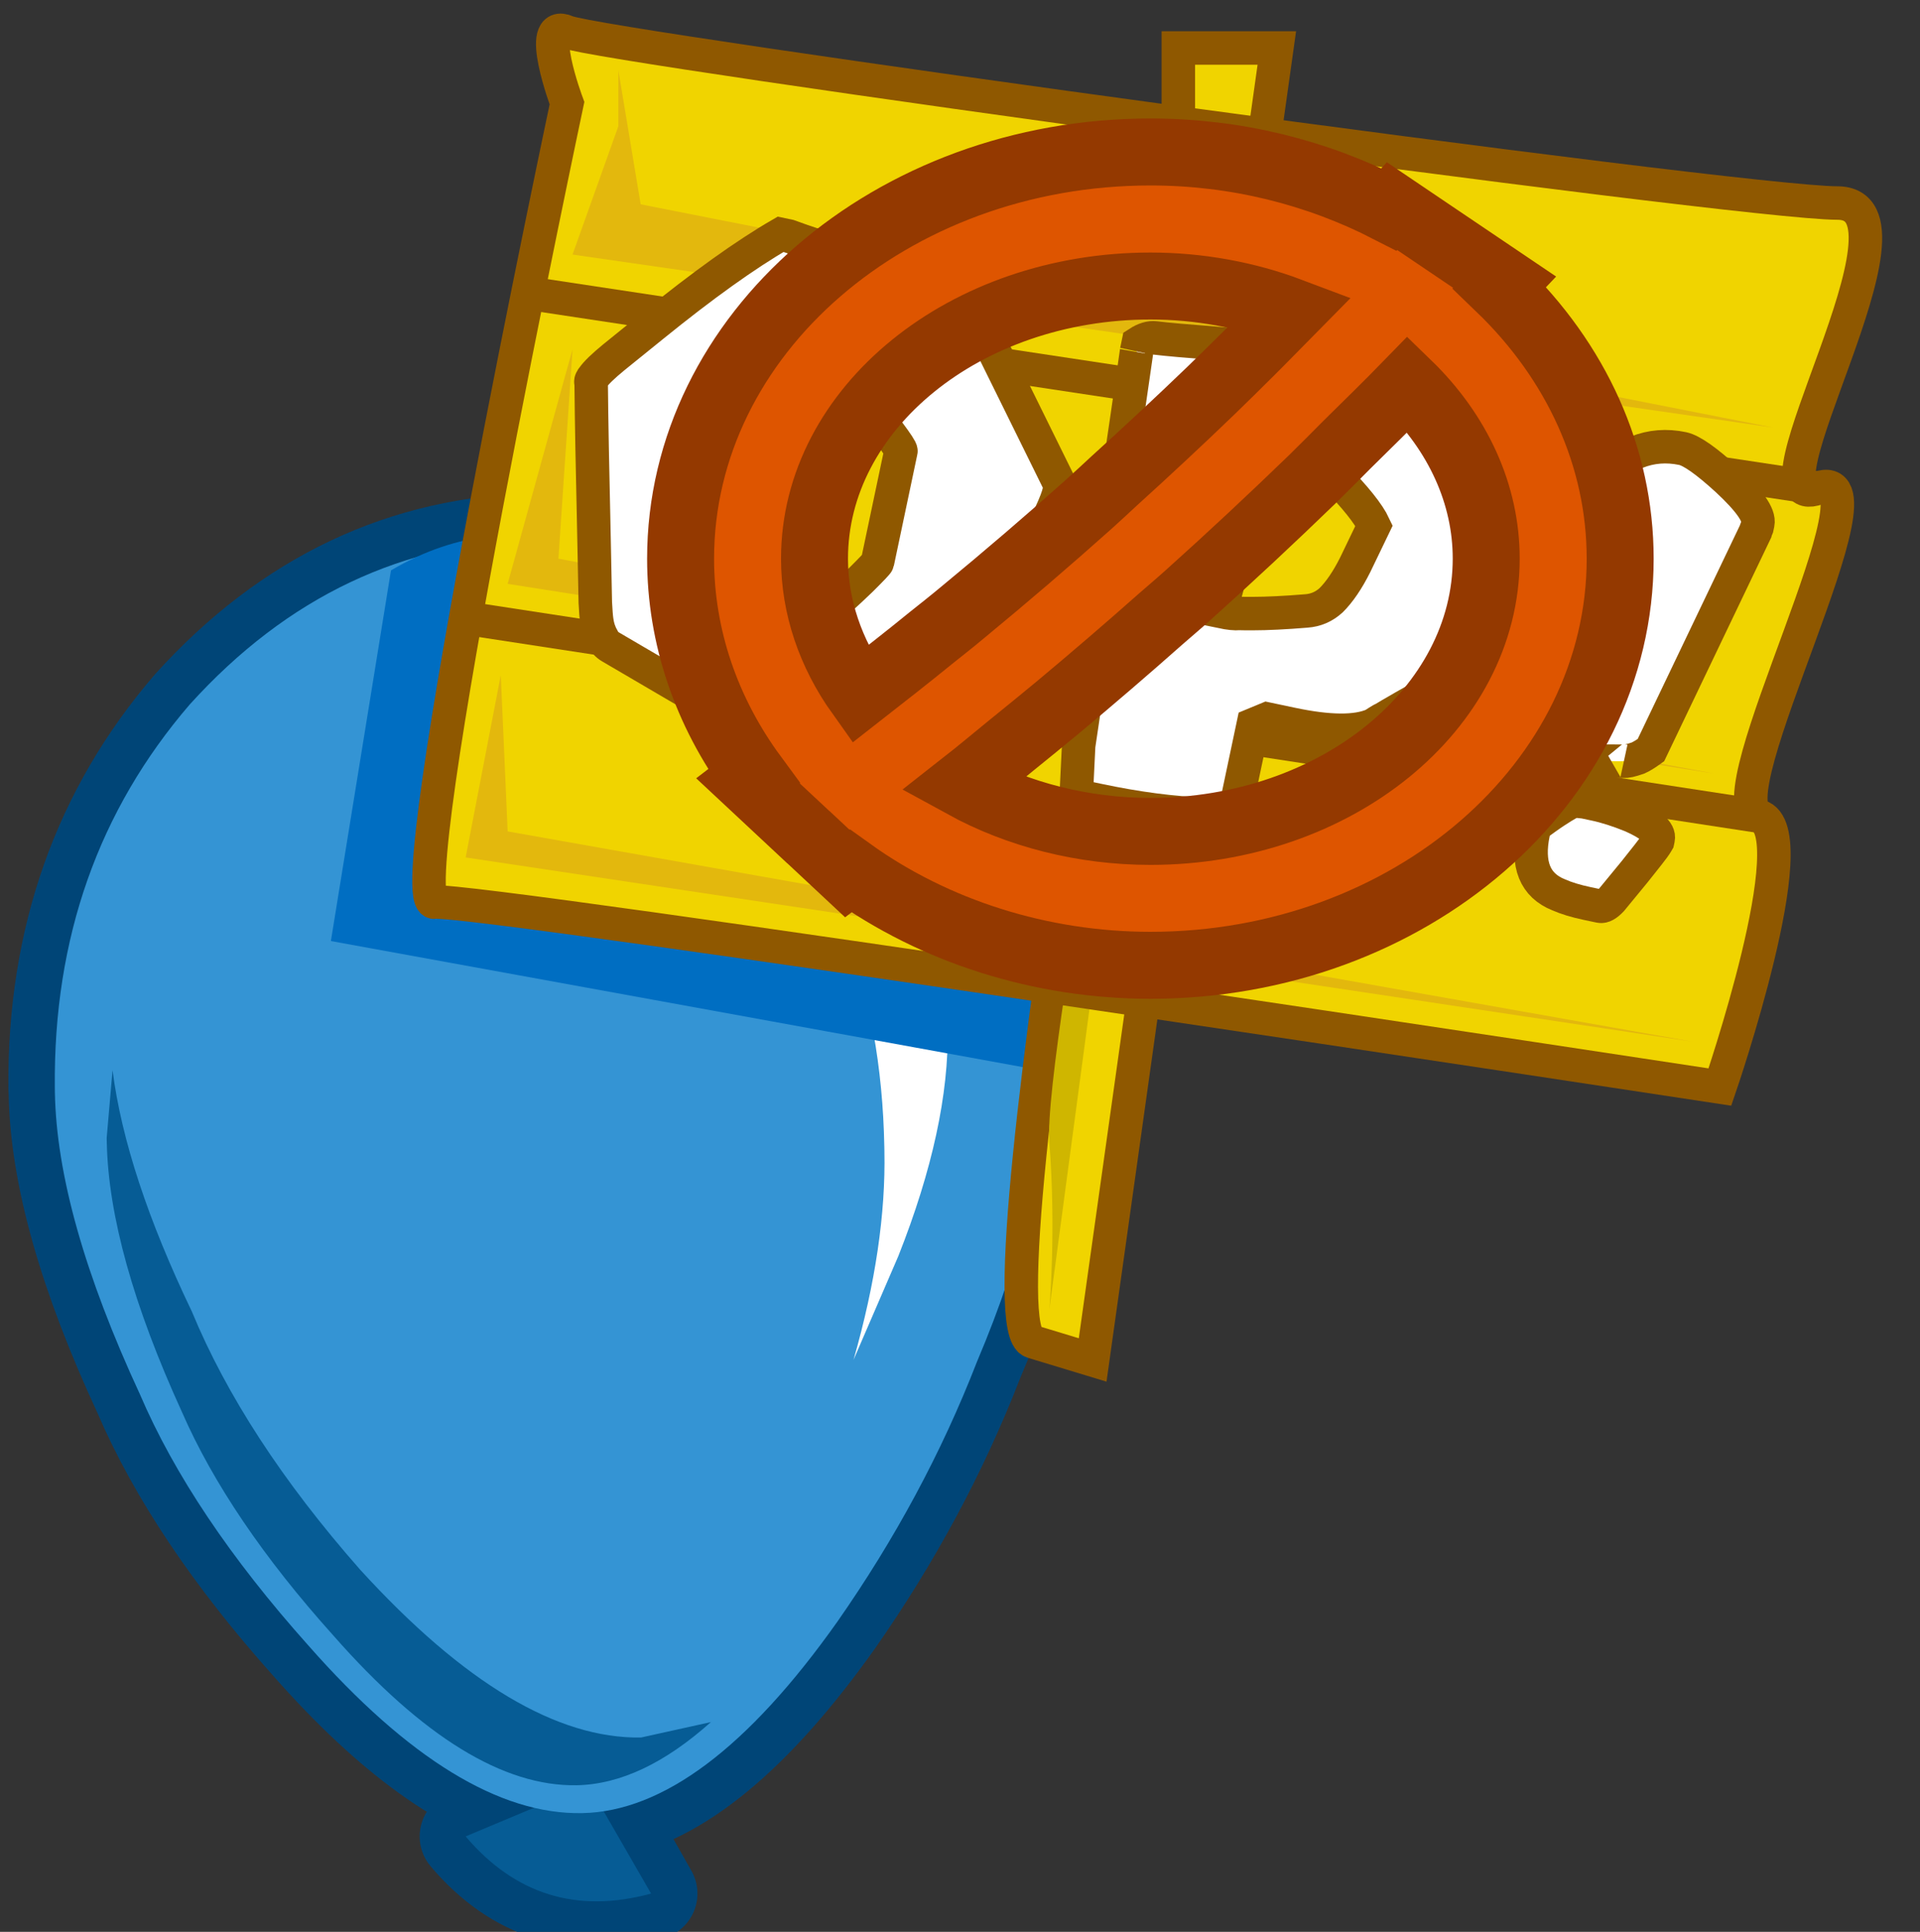<?xml version="1.0" encoding="utf-8"?>
<!-- Generator: Adobe Illustrator 16.0.0, SVG Export Plug-In . SVG Version: 6.00 Build 0)  -->
<!DOCTYPE svg PUBLIC "-//W3C//DTD SVG 1.1//EN" "http://www.w3.org/Graphics/SVG/1.1/DTD/svg11.dtd">
<svg version="1.1" id="Layer_1" xmlns="http://www.w3.org/2000/svg" xmlns:xlink="http://www.w3.org/1999/xlink" x="0px" y="0px"
	 width="121.334px" height="122.053px" viewBox="0 0 121.334 122.053" enable-background="new 0 0 121.334 122.053"
	 xml:space="preserve">
<rect x="0" y="0" width="121.334" height="122.053" fill="#333333" stroke="none"/>
<g>
	<g transform="matrix(1, 0, 0, 1, 11.7, 15.75)">
		<g transform="matrix(1.01, 0.0, 0.0, 1.01, -11.717, -15.757)">
			<g id="shape0" transform="matrix(1, 0, 0, 1, 11.6, 15.6)">
				<path fill="#CC0000" d="M19.023,91.507l0.434,0.008l0.29,0.271L19.023,91.507"/>
				<path fill="none" stroke="#004577" stroke-width="5.783" stroke-linecap="round" stroke-linejoin="round" d="M53.755,51.565
					c0.099,5.155-1.301,11.17-4.211,18.027c-2.215,5.704-5.136,11.105-8.724,16.243c-5.119,7.21-9.964,11.196-14.521,11.965
					l2.864,5.057c-4.652,1.252-8.518,0.065-11.596-3.576l4.346-1.694c-4.399-1.072-9.141-4.493-14.214-10.245
					C2.816,81.883-0.681,76.655-2.837,71.63c-3.449-7.422-5.233-13.723-5.315-18.886l-0.016-0.295
					c-0.073-9.35,2.75-17.337,8.461-23.961c6.101-6.74,13.379-10.188,21.857-10.349c8.56-0.163,15.941,3.003,22.103,9.506
					c6.15,6.402,9.331,14.283,9.503,23.626L53.755,51.565"/>
				<path fill="#065C95" d="M25.235,96.057l3.92,6.8c-4.641,1.26-8.511,0.065-11.604-3.576L25.235,96.057"/>
				<path fill="#3494D4" d="M53.755,51.565c0.099,5.155-1.301,11.17-4.211,18.027c-2.215,5.704-5.136,11.105-8.724,16.243
					c-5.59,7.898-10.921,11.899-15.986,11.989c-5.147,0.099-10.875-3.388-17.127-10.491C2.828,81.875-0.681,76.638-2.83,71.622
					c-3.449-7.447-5.233-13.74-5.319-18.895l-0.004-0.303c-0.09-9.335,2.737-17.322,8.445-23.954
					c6.105-6.739,13.379-10.188,21.869-10.352c8.564-0.162,15.928,3.009,22.09,9.509c6.15,6.424,9.323,14.304,9.503,23.65V51.565"/>
				<path fill="#FFFFFF" d="M24.121,22.329c6.436-0.123,11.931,2.402,16.505,7.573c4.583,5.069,6.94,11.268,7.079,18.552
					l0.008,0.304c0.066,4.083-0.949,8.822-3.089,14.223l-2.803,6.489c1.375-4.804,2.013-9.157,1.932-13.052l-0.005-0.286
					c-0.184-9.924-3.305-18.286-9.377-25.087c-3.675-4.112-7.766-6.96-12.292-8.526L24.121,22.329"/>
				<path fill="#065C95" d="M10.959,82.604c6.468,7.087,12.319,10.573,17.565,10.491l4.374-0.966
					c-2.885,2.577-5.671,3.895-8.392,3.952c-4.583,0.082-9.648-3.019-15.22-9.353c-4.378-4.87-7.537-9.542-9.477-13.977
					c-3.044-6.661-4.615-12.291-4.71-16.866l-0.008-0.286l0.368-4.247c0.561,4.37,2.226,9.393,4.963,15.098
					C2.576,71.663,6.077,77.064,10.959,82.604"/>
			</g>
		</g>
	</g>
	<path fill="#006EC2" d="M24.708,36.037L20.91,59.454l44.832,8.167c0,0,1.521-14.975-11.207-24.042
		C41.801,34.519,33.069,31.097,24.708,36.037z"/>
	<g>
		<g>
			<path fill="#F0D400" stroke="#8F5800" stroke-width="2.116" stroke-miterlimit="10" d="M74.471,12.545
				c0,0-13.05,71.054-9.233,72.219c3.812,1.157,3.812,1.157,3.812,1.157l11.639-82.89h-6.225v9.514H74.471z"/>
			<path fill="#CFB600" d="M74.123,24.273c0,0-8.248,42.24-7.811,47.886c0.445,5.637,0,10.58,0,10.58L74.123,24.273z"/>
		</g>
		<g>
			<path fill="#F0D400" stroke="#8F5800" stroke-width="2.116" stroke-miterlimit="10" d="M35.83,6.519
				c0,0-10.774,50.807-8.369,50.479c2.409-0.327,81.229,11.68,81.229,11.68s5.563-16.214,2.479-17.111
				c-3.1-0.905,8.662-22.521,3.711-20.724s7.414-18.015,1.231-18.015S37.842,2.92,35.826,2.018
				C33.808,1.114,35.83,6.519,35.83,6.519z"/>
			<g>
				
					<line fill="none" stroke="#8F5800" stroke-width="2.116" stroke-miterlimit="10" x1="33.354" y1="18.517" x2="114.883" y2="30.845"/>
				
					<line fill="none" stroke="#8F5800" stroke-width="2.116" stroke-miterlimit="10" x1="29.427" y1="39.05" x2="111.172" y2="51.568"/>
			</g>
			<polygon fill="#E3B80D" points="39.078,4.445 39.078,7.969 36.181,16.083 112.063,27.014 40.487,12.909 			"/>
			<polyline fill="#E3B80D" points="36.181,22.076 35.569,24.273 32.081,36.887 108.377,48.882 35.289,35.297 			"/>
			<polygon fill="#E3B80D" points="31.647,42.653 29.427,54.172 106.963,65.811 32.081,52.527 			"/>
		</g>
	</g>
	<g>
		<g enable-background="new    ">
			<path fill="#FFFFFF" d="M37.352,24.22c-0.013-0.072-0.016-0.122-0.01-0.148s0.029-0.078,0.074-0.152l0.057-0.073
				c0.201-0.293,0.64-0.718,1.318-1.274l2.429-1.964c3.206-2.599,5.91-4.532,8.108-5.804l0.523,0.11
				c0.519,0.193,1.145,0.409,1.878,0.647l4.646,1.652c0.782,0.276,1.486,0.523,2.111,0.739c1.503,0.567,2.201,0.842,2.094,0.818
				l0.903,0.694l5.499,11.151l0.006,0.169c-0.021,0.106-0.042,0.201-0.059,0.281c-0.131,0.616-0.723,1.892-1.774,3.823
				c-0.951,1.73-2.065,3.496-3.342,5.298c-1.275,1.803-2.179,2.772-2.713,2.912l-11.552,3.021l-8.966-5.25
				c-0.226-0.131-0.396-0.321-0.511-0.569c-0.184-0.317-0.305-0.68-0.359-1.083c-0.034-0.23-0.065-0.616-0.092-1.152l-0.08-4.005
				c-0.099-4.303-0.159-7.532-0.18-9.692C37.369,24.344,37.365,24.294,37.352,24.22z M46.304,26.759
				c-0.017,0.081-0.087,0.612-0.211,1.593l-0.45,3.726c-0.057,0.408-0.102,0.678-0.129,0.812c-0.026,0.527,0.127,0.992,0.462,1.398
				c0.168,0.261,0.544,0.604,1.124,1.035c0.267,0.196,0.54,0.422,0.822,0.677l2.412,2.104c0.377,0.331,0.635,0.568,0.773,0.709
				c0.026,0.006,0.063,0.027,0.112,0.065c0.053,0.011,0.093,0.02,0.12,0.025c0.026,0.005,0.083,0.004,0.17-0.007l0.08,0.018
				c0.307-0.131,0.713-0.396,1.217-0.793c0.727-0.658,1.266-1.16,1.618-1.505c0.673-0.669,1.016-1.031,1.027-1.085l1.483-7.033
				c0.017-0.081-0.248-0.486-0.793-1.217c-0.196-0.266-0.36-0.481-0.493-0.65c-0.886-1.109-1.548-1.949-1.987-2.518
				c-0.081-0.018-0.198-0.056-0.353-0.116c-0.188-0.04-0.321-0.068-0.402-0.085c-0.804-0.169-1.999,0.125-3.587,0.88
				c-0.216,0.095-0.418,0.192-0.606,0.292c-1.279,0.627-2.05,1.023-2.309,1.192L46.304,26.759z"/>
			<path fill="#FFFFFF" d="M71.934,21.671c0.391-0.254,0.748-0.36,1.076-0.319c0.326,0.041,0.832,0.093,1.521,0.153l2.271,0.185
				c0.854,0.069,1.746,0.146,2.681,0.23l2.681,0.229c2.547,0.259,3.809,0.385,3.781,0.379l1.006,0.212
				c0.957,0.9,1.686,1.56,2.188,1.972l1.547,1.419c2.389,2.211,3.631,3.354,3.728,3.43c0.206,0.212,0.379,0.39,0.517,0.529
				l0.758,0.79c0.574,0.597,1.013,1.039,1.316,1.327l-0.322,1.527c-0.116,0.283-0.289,0.765-0.516,1.444
				c-1.313,3.697-2.004,5.65-2.074,5.859c-0.308,0.522-0.75,0.961-1.328,1.314c-0.285,0.165-0.604,0.35-0.955,0.555
				c-2.639,1.486-4.102,2.325-4.395,2.515c-0.059,0.016-0.169,0.077-0.331,0.182l-0.293,0.19c-1.079,0.472-2.797,0.459-5.153-0.038
				l-1.568-0.331l-0.873,0.361l-1.162,5.506l-0.221,0.039c-0.522,0.086-1.075,0.124-1.661,0.112
				c-2.029-0.064-4.289-0.36-6.781-0.887c-0.215-0.045-0.495-0.104-0.845-0.178l-0.514-0.15l0.152-3.115l0.2-1.344l2.827-19.176
				c0.434-2.986,0.646-4.453,0.634-4.399L71.934,21.671z M79.885,30.148c-0.852,2.312-1.531,4.28-2.043,5.907
				c-0.045,0.074-0.092,0.233-0.143,0.475c-0.218,0.766-0.357,1.296-0.42,1.59l-0.109,0.521c0.51,0.107,0.893,0.146,1.15,0.117
				c0.166,0.007,0.443,0.009,0.838,0.008c0.924-0.001,2.055-0.056,3.393-0.166c0.599-0.042,1.119-0.268,1.57-0.677
				c0.531-0.531,1.039-1.277,1.521-2.239c0.4-0.839,0.799-1.664,1.193-2.477c-0.347-0.745-1.188-1.797-2.523-3.156
				c-1.338-1.358-2.326-2.106-2.971-2.243c-0.025-0.005-0.065-0.014-0.119-0.024l-0.09,0.022c-0.39,0.253-0.631,0.539-0.726,0.854
				C80.313,28.979,80.139,29.474,79.885,30.148z"/>
			<path fill="#FFFFFF" d="M96.997,52.312l0.033-0.16c0.563-0.413,0.989-0.716,1.284-0.905c0.646-0.423,1.035-0.635,1.162-0.636
				c0.125-0.001,0.338,0.015,0.64,0.051c0.294,0.063,0.522,0.109,0.683,0.145c0.696,0.147,1.471,0.395,2.321,0.741
				c1.201,0.534,1.759,1.015,1.667,1.444c-0.011,0.054-0.021,0.106-0.033,0.16l-0.064,0.111c-0.088,0.149-0.266,0.394-0.531,0.729
				l-0.855,1.078c-0.644,0.789-1.133,1.385-1.471,1.79c-0.287,0.303-0.525,0.434-0.713,0.395l-0.844-0.178
				c-0.696-0.147-1.289-0.328-1.775-0.542c-1.496-0.596-2.031-1.912-1.602-3.949C96.909,52.532,96.942,52.442,96.997,52.312z
				 M99.854,42.547l1.18-8.776l0.235-1.713l0.297-1.406c0.203-0.965,0.824-1.659,1.867-2.083c0.916-0.366,1.884-0.442,2.902-0.229
				c0.563,0.119,1.5,0.778,2.813,1.979c1.403,1.303,2.05,2.223,1.937,2.759c-0.012,0.054-0.027,0.134-0.051,0.241
				c-0.056,0.129-0.088,0.22-0.1,0.272l-6.605,13.803c-0.33,0.238-0.604,0.405-0.818,0.499c-0.453,0.156-0.746,0.222-0.879,0.192
				c0.053,0.011-0.34,0.012-1.178,0.003l-1.466-0.015l-0.481-0.103c-0.24-0.582-0.346-0.954-0.312-1.115
				C99.52,44.66,99.74,43.222,99.854,42.547z"/>
		</g>
		<g enable-background="new    ">
			<path fill="none" stroke="#8F5800" stroke-width="2.116" stroke-miterlimit="10" d="M37.352,24.22
				c-0.013-0.072-0.016-0.122-0.01-0.148s0.029-0.078,0.074-0.152l0.057-0.073c0.201-0.293,0.64-0.718,1.318-1.274l2.429-1.964
				c3.206-2.599,5.91-4.532,8.108-5.804l0.523,0.11c0.519,0.193,1.145,0.409,1.878,0.647l4.646,1.652
				c0.782,0.276,1.486,0.523,2.111,0.739c1.503,0.567,2.201,0.842,2.094,0.818l0.903,0.694l5.499,11.151l0.006,0.169
				c-0.021,0.106-0.042,0.201-0.059,0.281c-0.131,0.616-0.723,1.892-1.774,3.823c-0.951,1.73-2.065,3.496-3.342,5.298
				c-1.275,1.803-2.179,2.772-2.713,2.912l-11.552,3.021l-8.966-5.25c-0.226-0.131-0.396-0.321-0.511-0.569
				c-0.184-0.317-0.305-0.68-0.359-1.083c-0.034-0.23-0.065-0.616-0.092-1.152l-0.08-4.005c-0.099-4.303-0.159-7.532-0.18-9.692
				C37.369,24.344,37.365,24.294,37.352,24.22z M46.304,26.759c-0.017,0.081-0.087,0.612-0.211,1.593l-0.45,3.726
				c-0.057,0.408-0.102,0.678-0.129,0.812c-0.026,0.527,0.127,0.992,0.462,1.398c0.168,0.261,0.544,0.604,1.124,1.035
				c0.267,0.196,0.54,0.422,0.822,0.677l2.412,2.104c0.377,0.331,0.635,0.568,0.773,0.709c0.026,0.006,0.063,0.027,0.112,0.065
				c0.053,0.011,0.093,0.02,0.12,0.025c0.026,0.005,0.083,0.004,0.17-0.007l0.08,0.018c0.307-0.131,0.713-0.396,1.217-0.793
				c0.727-0.658,1.266-1.16,1.618-1.505c0.673-0.669,1.016-1.031,1.027-1.085l1.483-7.033c0.017-0.081-0.248-0.486-0.793-1.217
				c-0.196-0.266-0.36-0.481-0.493-0.65c-0.886-1.109-1.548-1.949-1.987-2.518c-0.081-0.018-0.198-0.056-0.353-0.116
				c-0.188-0.04-0.321-0.068-0.402-0.085c-0.804-0.169-1.999,0.125-3.587,0.88c-0.216,0.095-0.418,0.192-0.606,0.292
				c-1.279,0.627-2.05,1.023-2.309,1.192L46.304,26.759z"/>
			<path fill="none" stroke="#8F5800" stroke-width="2.116" stroke-miterlimit="10" d="M71.934,21.671
				c0.391-0.254,0.748-0.36,1.076-0.319c0.326,0.041,0.832,0.093,1.521,0.153l2.271,0.185c0.854,0.069,1.746,0.146,2.681,0.23
				l2.681,0.229c2.547,0.259,3.809,0.385,3.781,0.379l1.006,0.212c0.957,0.9,1.686,1.56,2.188,1.972l1.547,1.419
				c2.389,2.211,3.631,3.354,3.728,3.43c0.206,0.212,0.379,0.39,0.517,0.529l0.758,0.79c0.574,0.597,1.013,1.039,1.316,1.327
				l-0.322,1.527c-0.116,0.283-0.289,0.765-0.516,1.444c-1.313,3.697-2.004,5.65-2.074,5.859c-0.308,0.522-0.75,0.961-1.328,1.314
				c-0.285,0.165-0.604,0.35-0.955,0.555c-2.639,1.486-4.102,2.325-4.395,2.515c-0.059,0.016-0.169,0.077-0.331,0.182l-0.293,0.19
				c-1.079,0.472-2.797,0.459-5.153-0.038l-1.568-0.331l-0.873,0.361l-1.162,5.506l-0.221,0.039
				c-0.522,0.086-1.075,0.124-1.661,0.112c-2.029-0.064-4.289-0.36-6.781-0.887c-0.215-0.045-0.495-0.104-0.845-0.178l-0.514-0.15
				l0.152-3.115l0.2-1.344l2.827-19.176c0.434-2.986,0.646-4.453,0.634-4.399L71.934,21.671z M79.885,30.148
				c-0.852,2.312-1.531,4.28-2.043,5.907c-0.045,0.074-0.092,0.233-0.143,0.475c-0.218,0.766-0.357,1.296-0.42,1.59l-0.109,0.521
				c0.51,0.107,0.893,0.146,1.15,0.117c0.166,0.007,0.443,0.009,0.838,0.008c0.924-0.001,2.055-0.056,3.393-0.166
				c0.599-0.042,1.119-0.268,1.57-0.677c0.531-0.531,1.039-1.277,1.521-2.239c0.4-0.839,0.799-1.664,1.193-2.477
				c-0.347-0.745-1.188-1.797-2.523-3.156c-1.338-1.358-2.326-2.106-2.971-2.243c-0.025-0.005-0.065-0.014-0.119-0.024l-0.09,0.022
				c-0.39,0.253-0.631,0.539-0.726,0.854C80.313,28.979,80.139,29.474,79.885,30.148z"/>
			<path fill="none" stroke="#8F5800" stroke-width="2.116" stroke-miterlimit="10" d="M96.997,52.312l0.033-0.16
				c0.563-0.413,0.989-0.716,1.284-0.905c0.646-0.423,1.035-0.635,1.162-0.636c0.125-0.001,0.338,0.015,0.64,0.051
				c0.294,0.063,0.522,0.109,0.683,0.145c0.696,0.147,1.471,0.395,2.321,0.741c1.201,0.534,1.759,1.015,1.667,1.444
				c-0.011,0.054-0.021,0.106-0.033,0.16l-0.064,0.111c-0.088,0.149-0.266,0.394-0.531,0.729l-0.855,1.078
				c-0.644,0.789-1.133,1.385-1.471,1.79c-0.287,0.303-0.525,0.434-0.713,0.395l-0.844-0.178c-0.696-0.147-1.289-0.328-1.775-0.542
				c-1.496-0.596-2.031-1.912-1.602-3.949C96.909,52.532,96.942,52.442,96.997,52.312z M99.854,42.547l1.18-8.776l0.235-1.713
				l0.297-1.406c0.203-0.965,0.824-1.659,1.867-2.083c0.916-0.366,1.884-0.442,2.902-0.229c0.563,0.119,1.5,0.778,2.813,1.979
				c1.403,1.303,2.05,2.223,1.937,2.759c-0.012,0.054-0.027,0.134-0.051,0.241c-0.056,0.129-0.088,0.22-0.1,0.272l-6.605,13.803
				c-0.33,0.238-0.604,0.405-0.818,0.499c-0.453,0.156-0.746,0.222-0.879,0.192c0.053,0.011-0.34,0.012-1.178,0.003l-1.466-0.015
				l-0.481-0.103c-0.24-0.582-0.346-0.954-0.312-1.115C99.52,44.66,99.74,43.222,99.854,42.547z"/>
		</g>
		<g>
			<path fill="none" d="M58.639,40.314c0.669-0.542,1.347-1.074,2.017-1.619c2.729-2.258,5.398-4.551,8.027-6.895
				c0.521-0.462,1.025-0.946,1.537-1.413c2.076-1.88,4.134-3.79,6.135-5.724c0.826-0.802,1.652-1.612,2.463-2.422
				c0.859-0.853,1.688-1.711,2.537-2.571c-2.762-1.042-5.786-1.595-8.854-1.595c-11.702,0-21.22,7.729-21.22,17.229
				c0,3.018,0.996,5.968,2.859,8.572C55.651,42.695,57.16,41.516,58.639,40.314z"/>
			<path fill="none" d="M84.918,28.114c-0.734,0.724-1.445,1.455-2.189,2.174c-2.555,2.467-5.149,4.906-7.811,7.29
				c-0.58,0.521-1.175,1.017-1.754,1.528c-2.148,1.894-4.314,3.766-6.521,5.604c-0.949,0.79-1.916,1.566-2.875,2.344
				c-1.04,0.839-2.048,1.694-3.086,2.518c3.474,1.91,7.583,2.959,11.823,2.959c11.705,0,21.219-7.729,21.219-17.23
				c0-4.059-1.771-7.944-4.951-11.021C87.514,25.568,86.199,26.833,84.918,28.114z"/>
			<path fill="#DE5500" stroke="#943900" stroke-width="4.232" stroke-miterlimit="10" d="M94.762,18.166l0.322-0.339l-4.133-2.79
				l-2.982-2.014l-0.19,0.207c-4.563-2.343-9.688-3.628-15.077-3.628c-16.376,0-29.692,11.526-29.692,25.694
				c0,4.918,1.62,9.663,4.629,13.75l-0.372,0.285l3.67,3.426c0.009,0.004,0.017,0.008,0.025,0.018l2.583,2.413l0.21-0.16
				c5.299,3.807,12.013,5.959,18.947,5.959c16.357,0,29.684-11.522,29.684-25.694C102.385,28.87,99.623,22.844,94.762,18.166z
				 M72.701,18.071c3.059,0,6.084,0.554,8.846,1.595c-0.844,0.854-1.679,1.719-2.537,2.57c-0.812,0.81-1.638,1.619-2.465,2.422
				c-2.009,1.935-4.059,3.844-6.133,5.724c-0.513,0.471-1.018,0.951-1.537,1.414c-2.621,2.343-5.299,4.637-8.033,6.89
				c-0.656,0.55-1.335,1.083-2.013,1.624c-1.475,1.203-2.987,2.38-4.496,3.56c-1.859-2.604-2.86-5.56-2.86-8.572
				C51.472,25.795,60.991,18.071,72.701,18.071z M72.701,52.527c-4.24,0-8.355-1.051-11.834-2.959
				c1.051-0.823,2.064-1.679,3.098-2.518c0.959-0.777,1.918-1.554,2.869-2.343c2.206-1.839,4.381-3.707,6.521-5.604
				c0.587-0.513,1.182-1.013,1.752-1.528c2.661-2.386,5.266-4.823,7.819-7.291c0.735-0.715,1.455-1.451,2.183-2.179
				c1.29-1.276,2.596-2.542,3.853-3.835c3.182,3.083,4.959,6.965,4.959,11.022C93.92,44.798,84.397,52.527,72.701,52.527z"/>
		</g>
	</g>
</g>
</svg>
